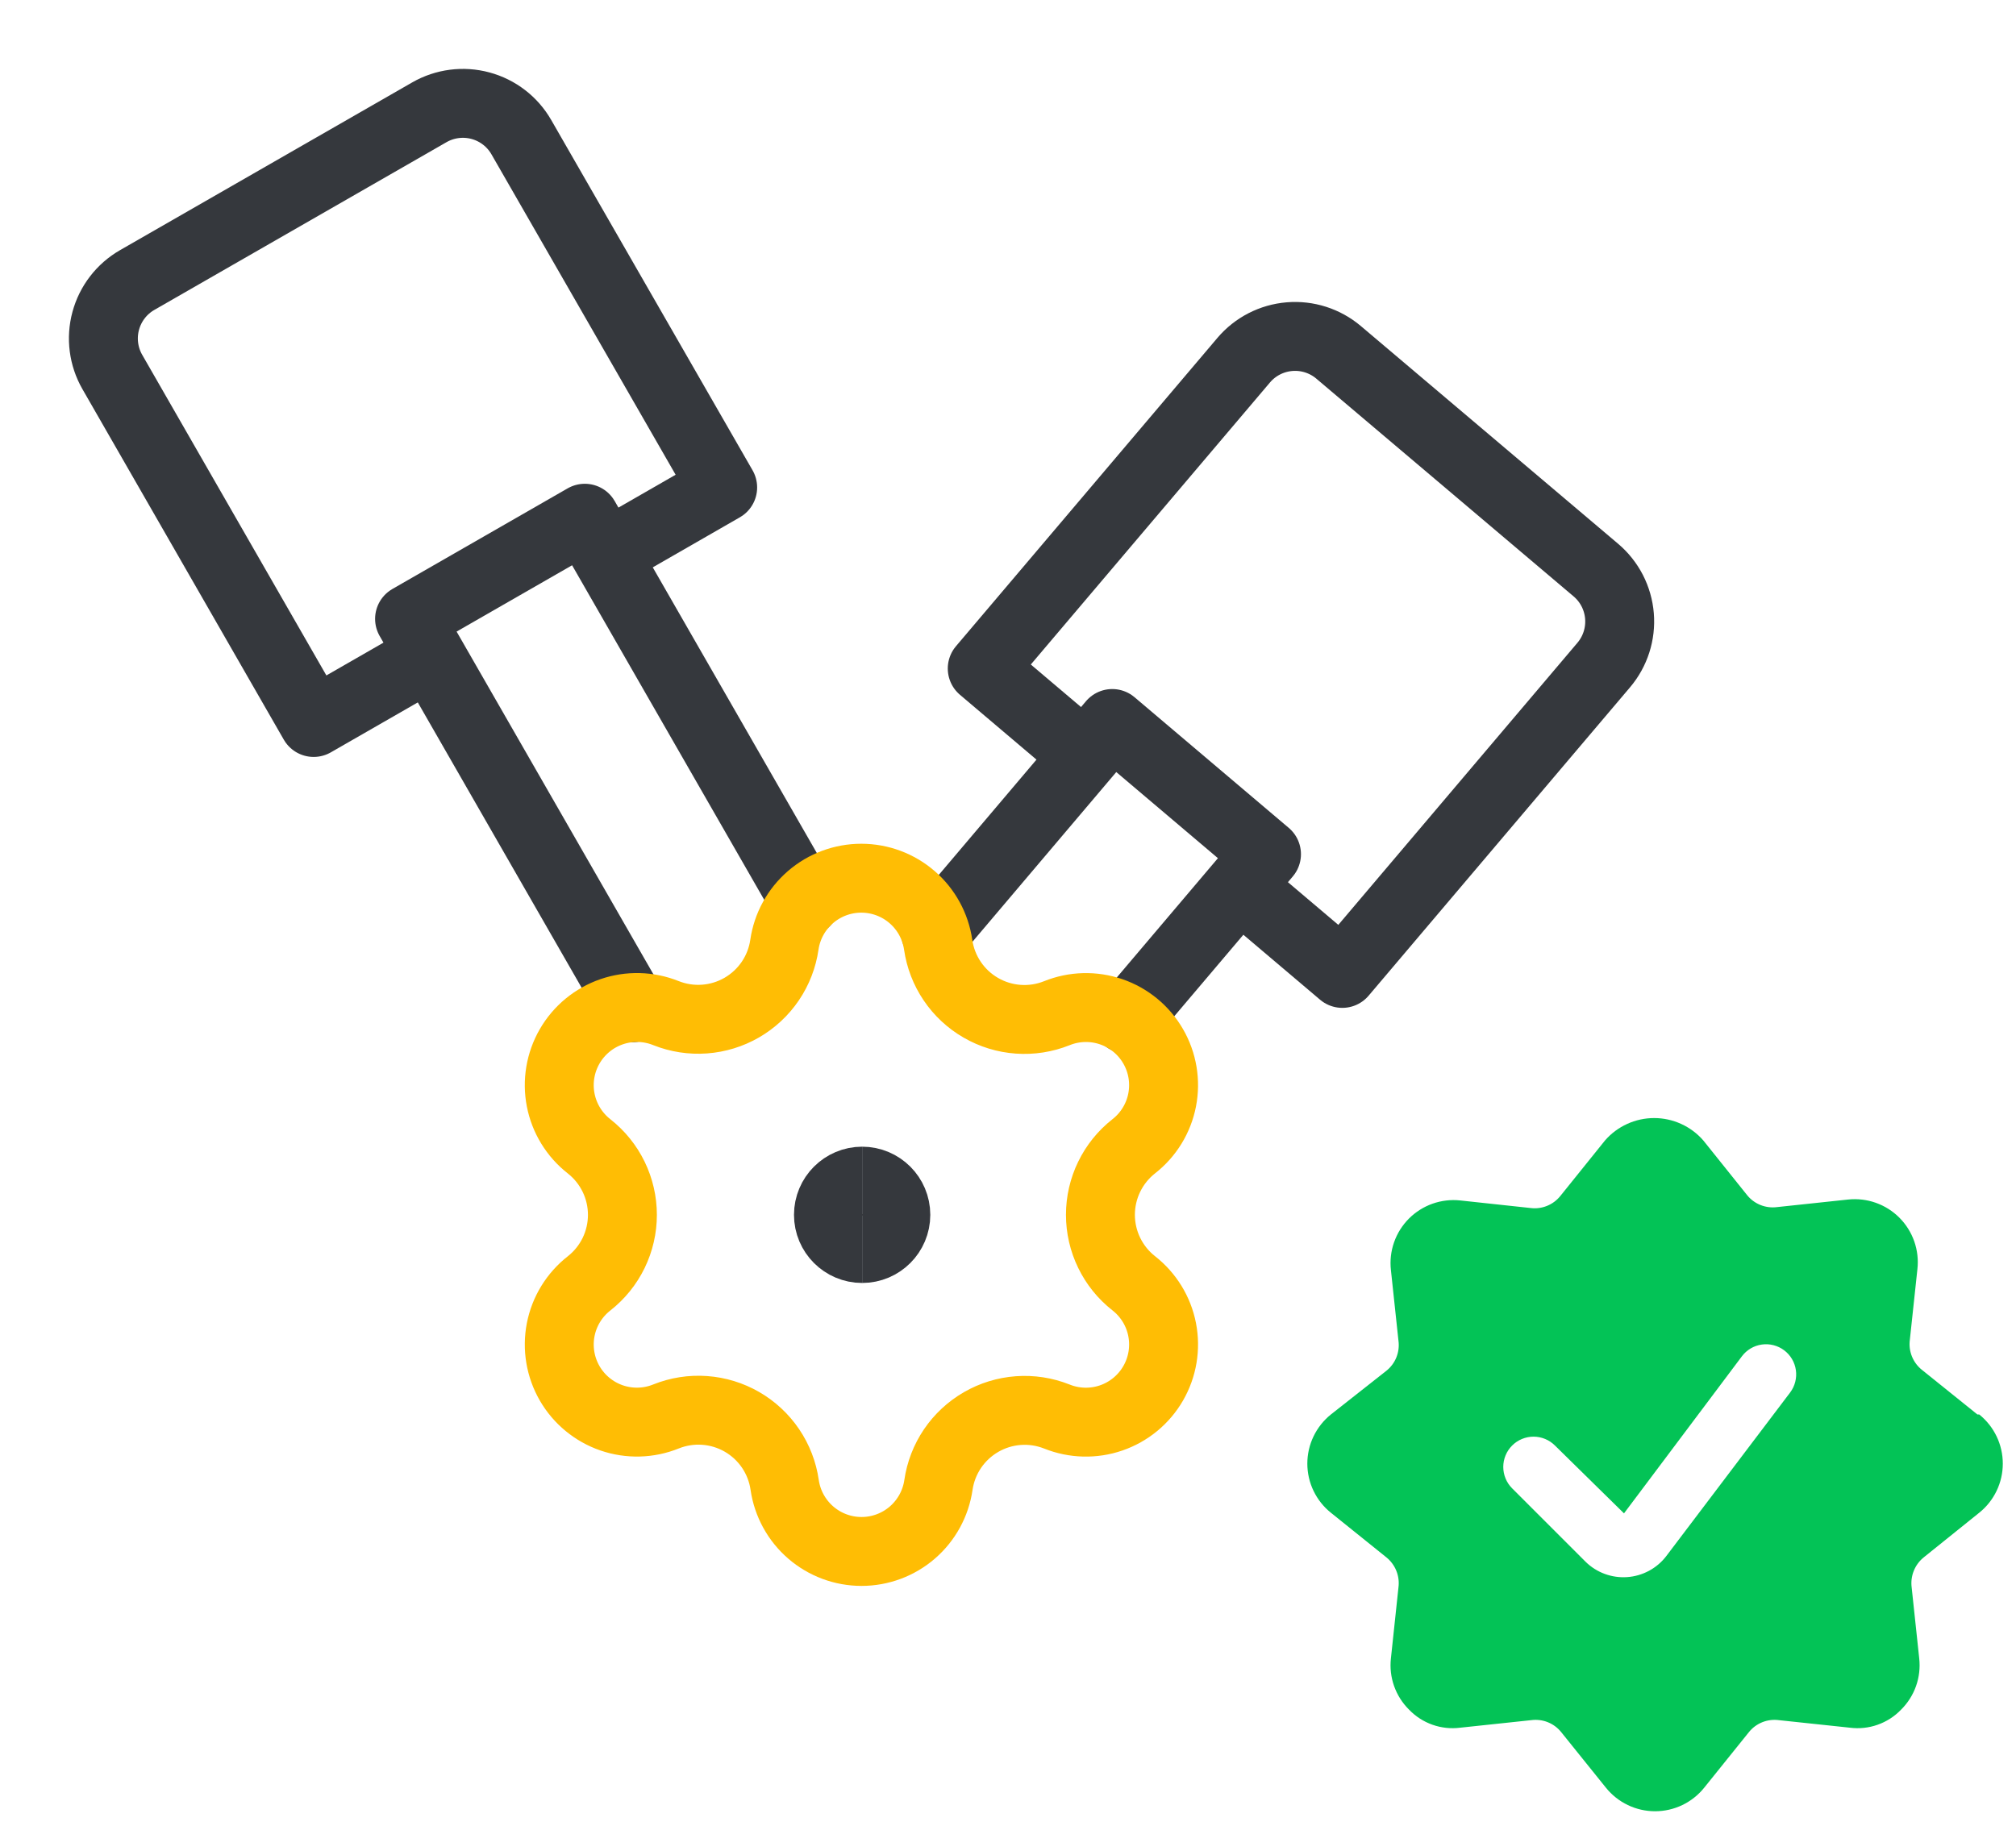 <svg width="117" height="106" viewBox="0 0 117 106" fill="none" xmlns="http://www.w3.org/2000/svg">
<path d="M50.035 72.478C48.956 72.478 48.08 71.603 48.08 70.523C48.08 69.443 48.956 68.567 50.035 68.567" stroke="#35383D" stroke-width="4"/>
<path d="M50.035 72.478C51.115 72.478 51.99 71.603 51.99 70.523C51.99 69.443 51.115 68.567 50.035 68.567" stroke="#35383D" stroke-width="4"/>
<path d="M23.288 39.02L18.204 41.941L6.519 21.594C6.003 20.695 5.865 19.628 6.136 18.627C6.406 17.626 7.063 16.773 7.962 16.256L24.918 6.519C25.818 6.003 26.885 5.865 27.886 6.136C28.887 6.406 29.74 7.063 30.256 7.962L41.941 28.297L36.853 31.222" stroke="#35383D" stroke-width="4" stroke-linecap="round" stroke-linejoin="round"/>
<path d="M36.728 58.498L23.769 35.926L33.94 30.084L46.731 52.362" stroke="#35383D" stroke-width="4" stroke-linecap="round" stroke-linejoin="round"/>
<path d="M61.482 42.602L57.005 38.808L72.178 20.91C72.848 20.119 73.805 19.628 74.838 19.543C75.872 19.457 76.897 19.786 77.688 20.456L92.618 33.095C93.01 33.427 93.332 33.833 93.568 34.29C93.802 34.747 93.945 35.246 93.987 35.758C94.029 36.27 93.97 36.785 93.813 37.275C93.656 37.764 93.404 38.217 93.072 38.609L77.903 56.508L73.425 52.714" stroke="#35383D" stroke-width="4" stroke-linecap="round" stroke-linejoin="round"/>
<path d="M54.29 54.111L64.551 42L73.502 49.586L65.388 59.16" stroke="#35383D" stroke-width="4" stroke-linecap="round" stroke-linejoin="round"/>
<path d="M61.334 82.231C62.342 82.637 63.463 82.666 64.49 82.312C65.518 81.957 66.383 81.244 66.926 80.302C67.469 79.361 67.654 78.255 67.446 77.187C67.239 76.121 66.652 75.165 65.796 74.495C65.194 74.023 64.707 73.419 64.373 72.73C64.038 72.042 63.864 71.286 63.864 70.521C63.864 69.755 64.038 68.999 64.373 68.311C64.707 67.622 65.194 67.019 65.796 66.545C66.652 65.877 67.239 64.921 67.446 63.855C67.654 62.788 67.469 61.682 66.925 60.741C66.382 59.8 65.516 59.087 64.489 58.734C63.462 58.381 62.341 58.411 61.334 58.818C60.623 59.103 59.856 59.223 59.093 59.168C58.328 59.114 57.587 58.887 56.924 58.503C56.261 58.121 55.693 57.592 55.264 56.957C54.835 56.323 54.556 55.599 54.447 54.841C54.291 53.769 53.755 52.789 52.935 52.08C52.116 51.371 51.069 50.981 49.985 50.981C48.902 50.981 47.855 51.371 47.035 52.08C46.216 52.789 45.679 53.769 45.523 54.841C45.414 55.597 45.135 56.318 44.706 56.951C44.278 57.583 43.712 58.11 43.05 58.493C42.389 58.875 41.65 59.102 40.889 59.158C40.127 59.214 39.362 59.096 38.653 58.814C37.645 58.408 36.523 58.379 35.496 58.733C34.468 59.088 33.603 59.801 33.06 60.743C32.517 61.685 32.332 62.791 32.54 63.857C32.748 64.924 33.334 65.88 34.191 66.549C34.792 67.023 35.279 67.626 35.614 68.315C35.948 69.003 36.122 69.759 36.122 70.525C36.122 71.29 35.948 72.045 35.614 72.734C35.279 73.423 34.792 74.026 34.191 74.499C33.334 75.168 32.748 76.124 32.54 77.19C32.333 78.257 32.518 79.363 33.061 80.304C33.604 81.245 34.47 81.957 35.497 82.311C36.525 82.664 37.645 82.635 38.653 82.227C39.364 81.942 40.13 81.822 40.894 81.877C41.658 81.931 42.399 82.159 43.062 82.541C43.726 82.925 44.293 83.453 44.722 84.087C45.151 84.722 45.431 85.445 45.539 86.204C45.695 87.276 46.232 88.256 47.051 88.965C47.87 89.674 48.918 90.064 50.001 90.064C51.084 90.064 52.132 89.674 52.951 88.965C53.77 88.256 54.307 87.276 54.463 86.204C54.572 85.448 54.852 84.727 55.28 84.094C55.709 83.462 56.275 82.935 56.936 82.553C57.597 82.17 58.336 81.943 59.098 81.887C59.859 81.831 60.624 81.949 61.334 82.231Z" stroke="#FFBD04" stroke-width="4" stroke-linecap="round" stroke-linejoin="round"/>
<g clip-path="url(#clip0_2714_1433)">
<path d="M114.76 82.112L111.54 79.522C111.282 79.316 111.082 79.047 110.959 78.74C110.836 78.433 110.795 78.1 110.84 77.772L111.278 73.677C111.339 73.133 111.276 72.583 111.096 72.066C110.915 71.549 110.621 71.079 110.235 70.691C109.848 70.303 109.38 70.007 108.864 69.824C108.348 69.641 107.797 69.577 107.253 69.635L103.14 70.073C102.813 70.117 102.48 70.076 102.173 69.954C101.866 69.831 101.596 69.631 101.39 69.373L98.853 66.205C98.498 65.797 98.06 65.47 97.568 65.246C97.076 65.021 96.541 64.905 96 64.905C95.46 64.905 94.925 65.021 94.433 65.246C93.941 65.47 93.503 65.797 93.148 66.205L90.558 69.425C90.352 69.683 90.082 69.884 89.775 70.006C89.469 70.129 89.135 70.17 88.808 70.125L84.748 69.688C84.204 69.629 83.653 69.694 83.137 69.876C82.621 70.059 82.152 70.356 81.766 70.743C81.38 71.132 81.085 71.601 80.905 72.118C80.724 72.635 80.662 73.186 80.723 73.73L81.16 77.825C81.205 78.152 81.164 78.486 81.042 78.793C80.919 79.099 80.719 79.369 80.46 79.575L77.24 82.112C76.813 82.455 76.469 82.889 76.232 83.383C75.995 83.877 75.872 84.418 75.872 84.965C75.872 85.513 75.995 86.053 76.232 86.547C76.469 87.041 76.813 87.475 77.24 87.817L80.46 90.407C80.717 90.615 80.917 90.885 81.039 91.191C81.162 91.498 81.204 91.83 81.16 92.157L80.723 96.27C80.662 96.813 80.725 97.363 80.907 97.878C81.089 98.393 81.385 98.86 81.773 99.245C82.152 99.641 82.619 99.942 83.135 100.124C83.652 100.307 84.204 100.365 84.748 100.295L88.86 99.858C89.188 99.813 89.521 99.854 89.828 99.976C90.135 100.099 90.404 100.299 90.61 100.558L93.2 103.778C93.543 104.205 93.977 104.549 94.471 104.786C94.965 105.023 95.505 105.146 96.053 105.146C96.6 105.146 97.141 105.023 97.635 104.786C98.128 104.549 98.563 104.205 98.905 103.778L101.495 100.558C101.701 100.299 101.971 100.099 102.278 99.976C102.585 99.854 102.918 99.813 103.245 99.858L107.358 100.295C107.901 100.365 108.454 100.307 108.97 100.124C109.487 99.942 109.954 99.641 110.333 99.245C110.721 98.86 111.017 98.393 111.199 97.878C111.381 97.363 111.443 96.813 111.383 96.27L110.945 92.157C110.902 91.83 110.944 91.498 111.067 91.191C111.189 90.885 111.388 90.615 111.645 90.407L114.865 87.817C115.292 87.475 115.637 87.041 115.874 86.547C116.111 86.053 116.234 85.513 116.234 84.965C116.234 84.418 116.111 83.877 115.874 83.383C115.637 82.889 115.292 82.455 114.865 82.112H114.76ZM96.7 90.338C96.431 90.689 96.09 90.978 95.7 91.188C95.31 91.397 94.88 91.522 94.439 91.553C93.997 91.585 93.554 91.522 93.139 91.37C92.723 91.218 92.344 90.979 92.028 90.67L87.758 86.4C87.595 86.237 87.465 86.043 87.377 85.83C87.289 85.617 87.243 85.388 87.243 85.157C87.243 84.927 87.289 84.698 87.377 84.485C87.465 84.272 87.595 84.078 87.758 83.915C87.921 83.752 88.115 83.622 88.328 83.534C88.541 83.446 88.77 83.4 89 83.4C89.231 83.4 89.46 83.446 89.673 83.534C89.886 83.622 90.08 83.752 90.243 83.915L94.25 87.853L101.093 78.735C101.371 78.364 101.786 78.118 102.245 78.053C102.473 78.02 102.705 78.033 102.927 78.09C103.15 78.147 103.359 78.247 103.543 78.385C103.727 78.523 103.882 78.696 103.999 78.893C104.116 79.091 104.193 79.31 104.225 79.537C104.258 79.765 104.245 79.997 104.188 80.219C104.131 80.442 104.031 80.651 103.893 80.835L96.7 90.338Z" fill="#03C356"/>
</g>
<defs>
<clipPath id="clip0_2714_1433">
<rect width="42" height="42" fill="white" transform="translate(75 64)"/>
</clipPath>
</defs>
</svg>
